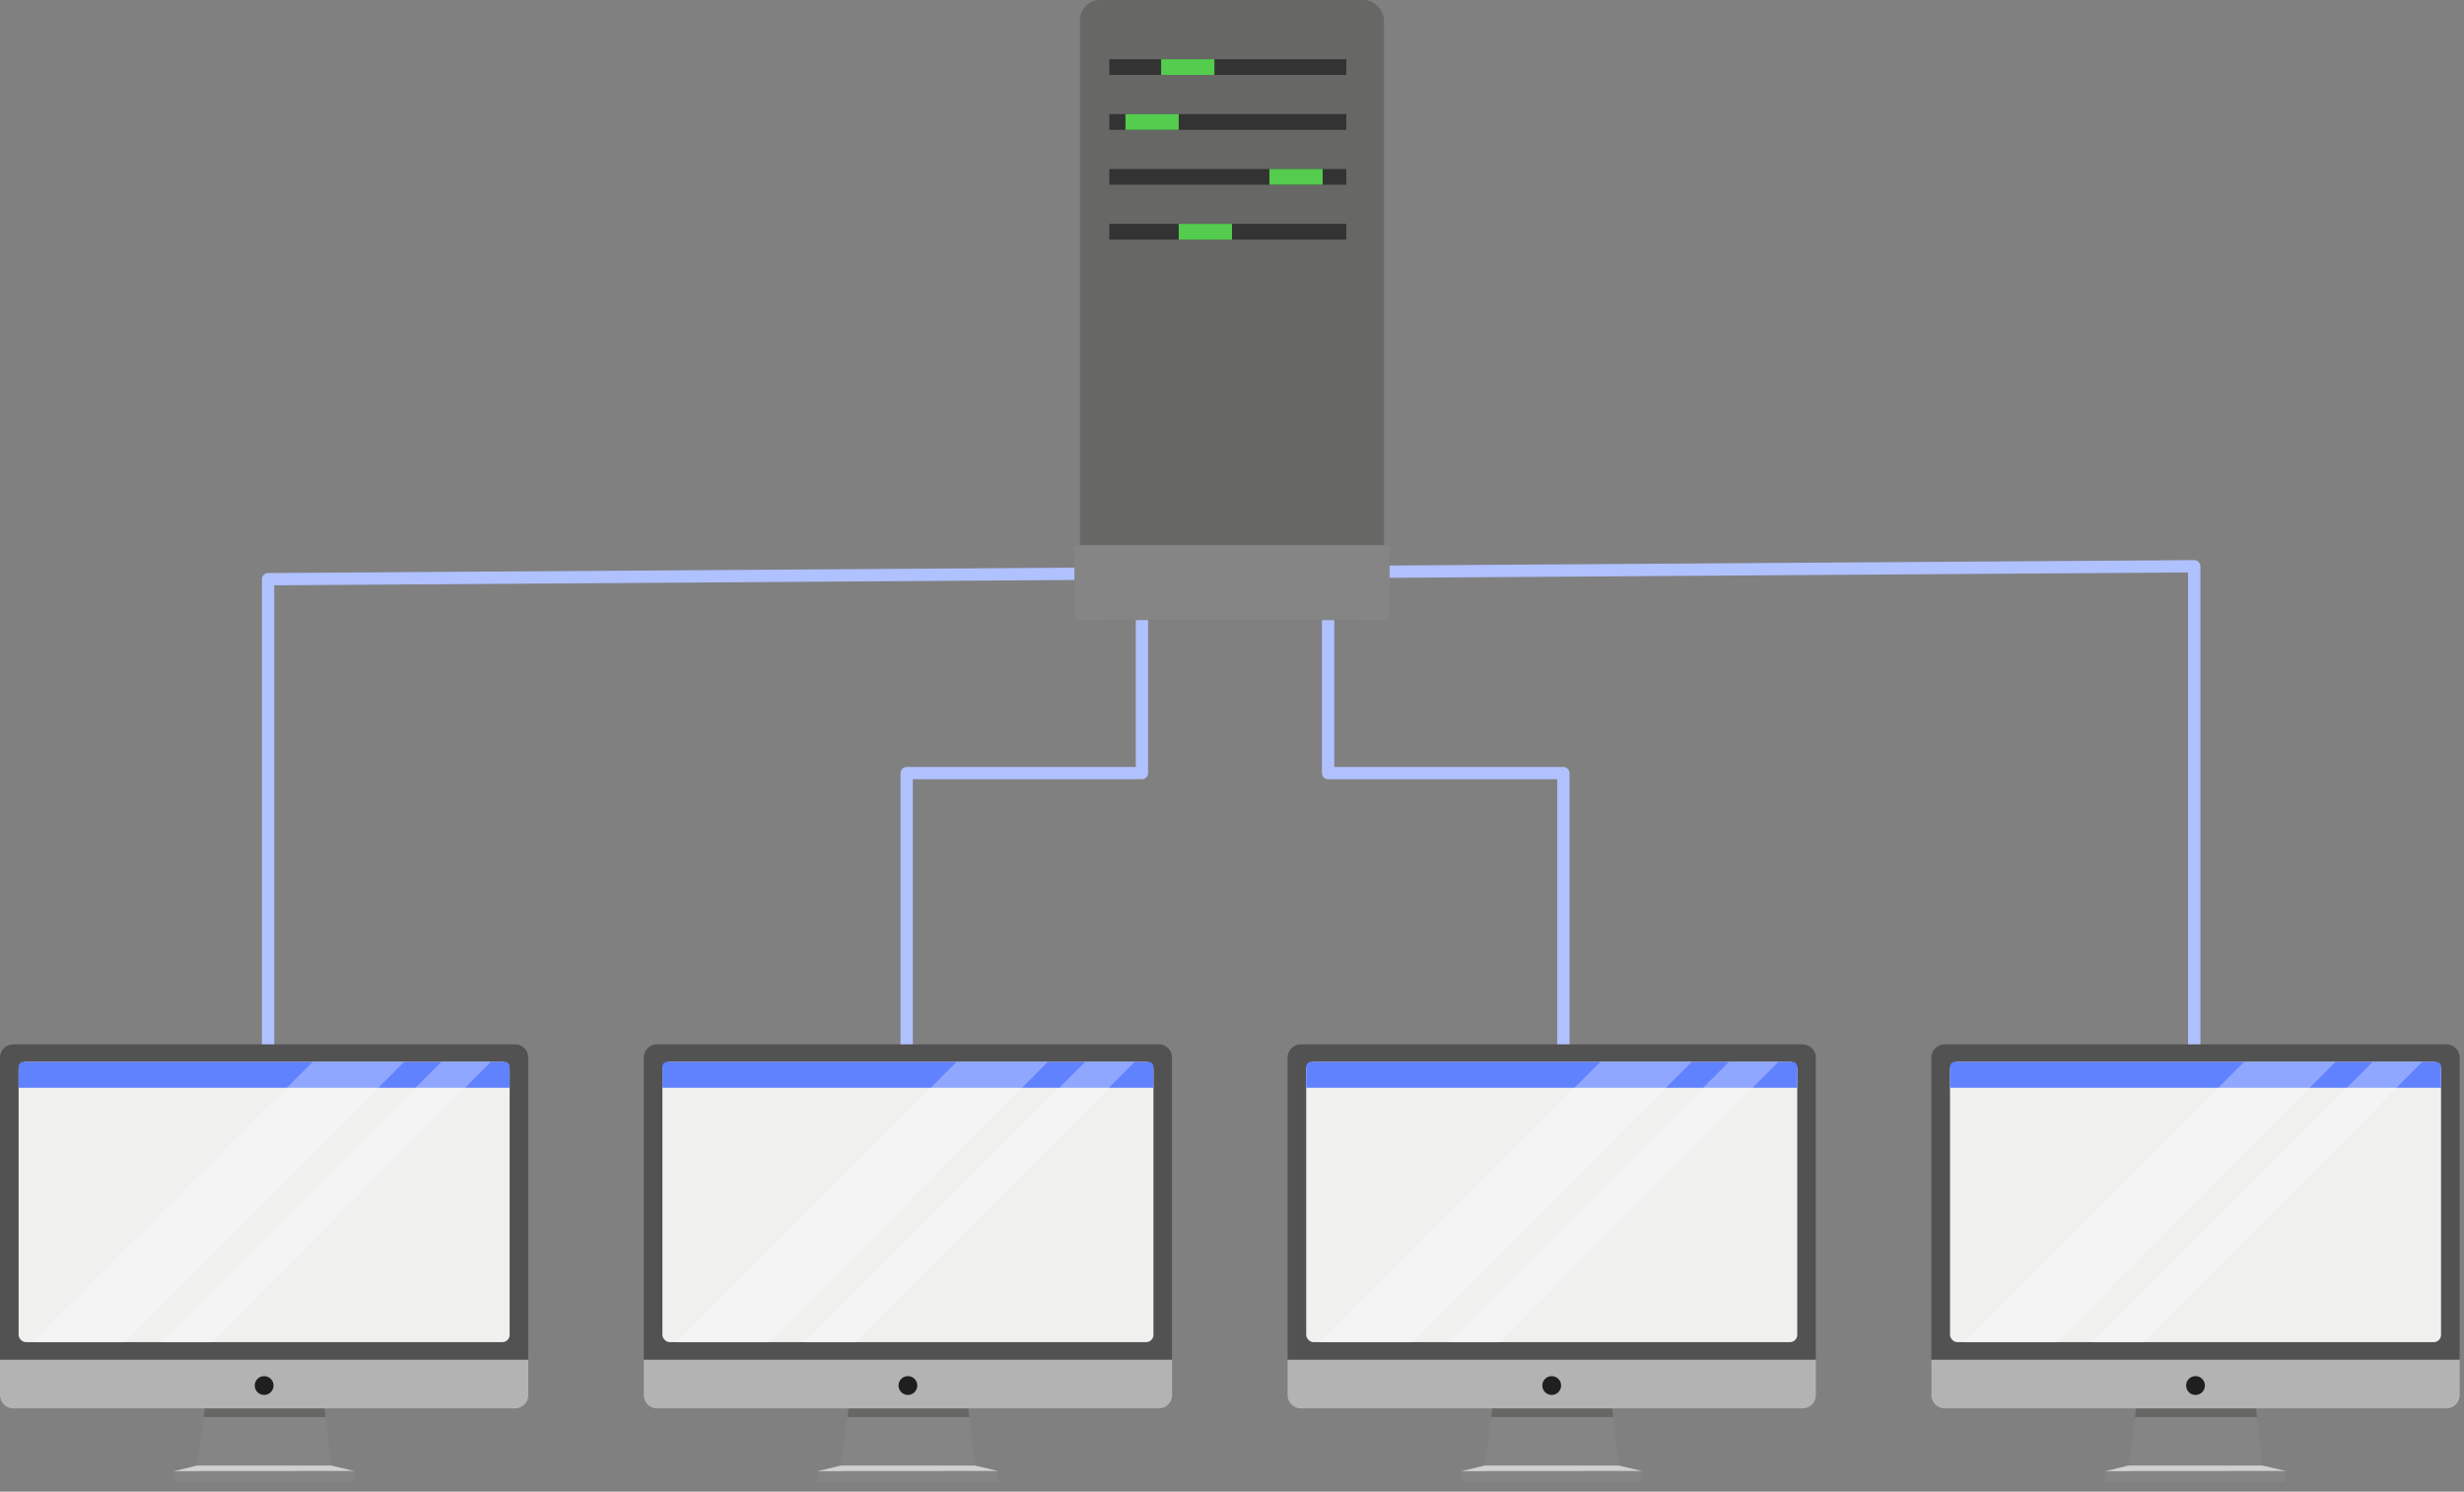<?xml version="1.0" encoding="UTF-8"?><svg id="_Überschriften" xmlns="http://www.w3.org/2000/svg" viewBox="0 0 600 363.28"><rect x="0" y="0" width="600" height="363.28" fill="#808080" stroke="none"/><polyline points="380.69 256.27 380.69 188.28 323.4 188.28 323.4 146.73" fill="none" stroke="#b0c1ff" stroke-linecap="round" stroke-linejoin="round" stroke-width="3"/><polyline points="220.78 256.27 220.78 188.28 278.07 188.28 278.07 146.73" fill="none" stroke="#b0c1ff" stroke-linecap="round" stroke-linejoin="round" stroke-width="3"/><polyline points="65.28 256.9 65.28 141.06 534.31 137.91 534.31 257.53" fill="none" stroke="#b0c1ff" stroke-linecap="round" stroke-linejoin="round" stroke-width="3"/><g id="Computer_2"><g><polygon points="80.62 356.91 48.01 356.91 49.88 342.88 79.03 342.88 80.62 356.91" fill="#858585"/><polygon points="49.88 342.88 79.03 342.88 79.28 345.12 49.58 345.12 49.88 342.88" fill="#676766"/><path d="M0,331.12v8.67c0,1.76,1.44,3.2,3.2,3.2H125.44c1.76,0,3.2-1.44,3.2-3.2v-8.67H0Z" fill="#b3b3b3"/><path d="M128.63,257.54c0-1.76-1.44-3.2-3.2-3.2H3.2c-1.76,0-3.2,1.44-3.2,3.2v73.58H128.63v-73.58Z" fill="#535252"/><rect x="4.53" y="258.61" width="119.57" height="68.25" rx="1.77" ry="1.77" fill="#f0f0ef"/><path d="M4.53,264.92H124.1v-5.13c0-.66-.53-1.19-1.19-1.19H5.72c-.66,0-1.19,.53-1.19,1.19v5.13Z" fill="#6182ff"/><polygon points="48.01 356.91 80.62 356.91 86.36 358.27 42.27 358.3 48.01 356.91" fill="#d1d0d1"/><polygon points="86.06 360.93 42.57 360.93 42.28 358.3 86.36 358.27 86.06 360.93" fill="#858585"/><path d="M66.61,337.43c0,1.26-1.02,2.29-2.29,2.29s-2.29-1.02-2.29-2.29,1.02-2.29,2.29-2.29,2.29,1.02,2.29,2.29Z" fill="#1f1f1f"/><g><polygon points="76.17 258.61 7.89 326.89 30.48 326.89 98.4 258.61 76.17 258.61" fill="#fff" opacity=".3"/><polygon points="107.48 258.61 39.2 326.89 51.6 326.89 119.51 258.61 107.48 258.61" fill="#fff" opacity=".3"/></g></g></g><g id="Computer_2-2"><g><polygon points="237.39 356.91 204.78 356.91 206.64 342.88 235.79 342.88 237.39 356.91" fill="#858585"/><polygon points="206.64 342.88 235.79 342.88 236.05 345.12 206.35 345.12 206.64 342.88" fill="#676766"/><path d="M156.77,331.12v8.67c0,1.76,1.44,3.2,3.2,3.2h122.24c1.76,0,3.2-1.44,3.2-3.2v-8.67H156.77Z" fill="#b3b3b3"/><path d="M285.4,257.54c0-1.76-1.44-3.2-3.2-3.2h-122.24c-1.76,0-3.2,1.44-3.2,3.2v73.58h128.63v-73.58Z" fill="#535252"/><rect x="161.3" y="258.61" width="119.57" height="68.25" rx="1.77" ry="1.77" fill="#f0f0ef"/><path d="M161.3,264.92h119.57v-5.13c0-.66-.53-1.19-1.19-1.19h-117.19c-.66,0-1.19,.53-1.19,1.19v5.13Z" fill="#6182ff"/><polygon points="204.78 356.91 237.39 356.91 243.13 358.27 199.04 358.3 204.78 356.91" fill="#d1d0d1"/><polygon points="242.83 360.93 199.34 360.93 199.05 358.3 243.13 358.27 242.83 360.93" fill="#858585"/><path d="M223.37,337.43c0,1.26-1.02,2.29-2.29,2.29s-2.29-1.02-2.29-2.29,1.02-2.29,2.29-2.29,2.29,1.02,2.29,2.29Z" fill="#1f1f1f"/><g><polygon points="232.93 258.61 164.65 326.89 187.25 326.89 255.16 258.61 232.93 258.61" fill="#fff" opacity=".3"/><polygon points="264.25 258.61 195.97 326.89 208.36 326.89 276.28 258.61 264.25 258.61" fill="#fff" opacity=".3"/></g></g></g><g id="Computer_2-3"><g><polygon points="394.16 356.91 361.55 356.91 363.41 342.88 392.56 342.88 394.16 356.91" fill="#858585"/><polygon points="363.41 342.88 392.56 342.88 392.82 345.12 363.11 345.12 363.41 342.88" fill="#676766"/><path d="M313.54,331.12v8.67c0,1.76,1.44,3.2,3.2,3.2h122.24c1.76,0,3.2-1.44,3.2-3.2v-8.67h-128.63Z" fill="#b3b3b3"/><path d="M442.17,257.54c0-1.76-1.44-3.2-3.2-3.2h-122.24c-1.76,0-3.2,1.44-3.2,3.2v73.58h128.63v-73.58Z" fill="#535252"/><rect x="318.07" y="258.61" width="119.57" height="68.25" rx="1.77" ry="1.77" fill="#f0f0ef"/><path d="M318.07,264.92h119.57v-5.13c0-.66-.53-1.19-1.19-1.19h-117.19c-.66,0-1.19,.53-1.19,1.19v5.13Z" fill="#6182ff"/><polygon points="361.55 356.91 394.16 356.91 399.9 358.27 355.81 358.3 361.55 356.91" fill="#d1d0d1"/><polygon points="399.6 360.93 356.11 360.93 355.82 358.3 399.9 358.27 399.6 360.93" fill="#858585"/><path d="M380.14,337.43c0,1.26-1.02,2.29-2.29,2.29s-2.29-1.02-2.29-2.29,1.02-2.29,2.29-2.29,2.29,1.02,2.29,2.29Z" fill="#1f1f1f"/><g><polygon points="389.7 258.61 321.42 326.89 344.02 326.89 411.93 258.61 389.7 258.61" fill="#fff" opacity=".3"/><polygon points="421.01 258.61 352.73 326.89 365.13 326.89 433.05 258.61 421.01 258.61" fill="#fff" opacity=".3"/></g></g></g><g id="Computer_2-4"><g><polygon points="550.93 356.91 518.32 356.91 520.18 342.88 549.33 342.88 550.93 356.91" fill="#858585"/><polygon points="520.18 342.88 549.33 342.88 549.59 345.12 519.88 345.12 520.18 342.88" fill="#676766"/><path d="M470.31,331.12v8.67c0,1.76,1.44,3.2,3.2,3.2h122.24c1.76,0,3.2-1.44,3.2-3.2v-8.67h-128.63Z" fill="#b3b3b3"/><path d="M598.94,257.54c0-1.76-1.44-3.2-3.2-3.2h-122.24c-1.76,0-3.2,1.44-3.2,3.2v73.58h128.63v-73.58Z" fill="#535252"/><rect x="474.84" y="258.61" width="119.57" height="68.25" rx="1.77" ry="1.77" fill="#f0f0ef"/><path d="M474.84,264.92h119.57v-5.13c0-.66-.53-1.19-1.19-1.19h-117.19c-.66,0-1.19,.53-1.19,1.19v5.13Z" fill="#6182ff"/><polygon points="518.32 356.91 550.93 356.91 556.67 358.27 512.58 358.3 518.32 356.91" fill="#d1d0d1"/><polygon points="556.37 360.93 512.88 360.93 512.59 358.3 556.67 358.27 556.37 360.93" fill="#858585"/><path d="M536.91,337.43c0,1.26-1.02,2.29-2.29,2.29s-2.29-1.02-2.29-2.29,1.02-2.29,2.29-2.29,2.29,1.02,2.29,2.29Z" fill="#1f1f1f"/><g><polygon points="546.47 258.61 478.19 326.89 500.79 326.89 568.7 258.61 546.47 258.61" fill="#fff" opacity=".3"/><polygon points="577.78 258.61 509.5 326.89 521.9 326.89 589.82 258.61 577.78 258.61" fill="#fff" opacity=".3"/></g></g></g><g id="Proxyserver"><rect x="262.98" width="74.03" height="150.99" rx="4.9" ry="4.9" fill="#676766"/><path d="M261.63,132.75h76.74v16.25c0,1.1-.89,1.99-1.99,1.99h-72.76c-1.1,0-1.99-.89-1.99-1.99v-16.25h0Z" fill="#858585"/><line x1="327.83" y1="16.34" x2="270.13" y2="16.34" fill="none" stroke="#333" stroke-miterlimit="10" stroke-width="3.83"/><line x1="327.83" y1="29.7" x2="270.13" y2="29.7" fill="none" stroke="#333" stroke-miterlimit="10" stroke-width="3.83"/><line x1="327.83" y1="43.07" x2="270.13" y2="43.07" fill="none" stroke="#333" stroke-miterlimit="10" stroke-width="3.83"/><line x1="327.83" y1="56.43" x2="270.13" y2="56.43" fill="none" stroke="#333" stroke-miterlimit="10" stroke-width="3.83"/><line x1="300" y1="56.43" x2="287.03" y2="56.43" fill="none" stroke="#54cc4e" stroke-miterlimit="10" stroke-width="3.83"/><line x1="322.08" y1="43.07" x2="309.11" y2="43.07" fill="none" stroke="#54cc4e" stroke-miterlimit="10" stroke-width="3.83"/><line x1="287.03" y1="29.7" x2="274.06" y2="29.7" fill="none" stroke="#54cc4e" stroke-miterlimit="10" stroke-width="3.83"/><line x1="295.71" y1="16.34" x2="282.74" y2="16.34" fill="none" stroke="#54cc4e" stroke-miterlimit="10" stroke-width="3.83"/></g></svg>